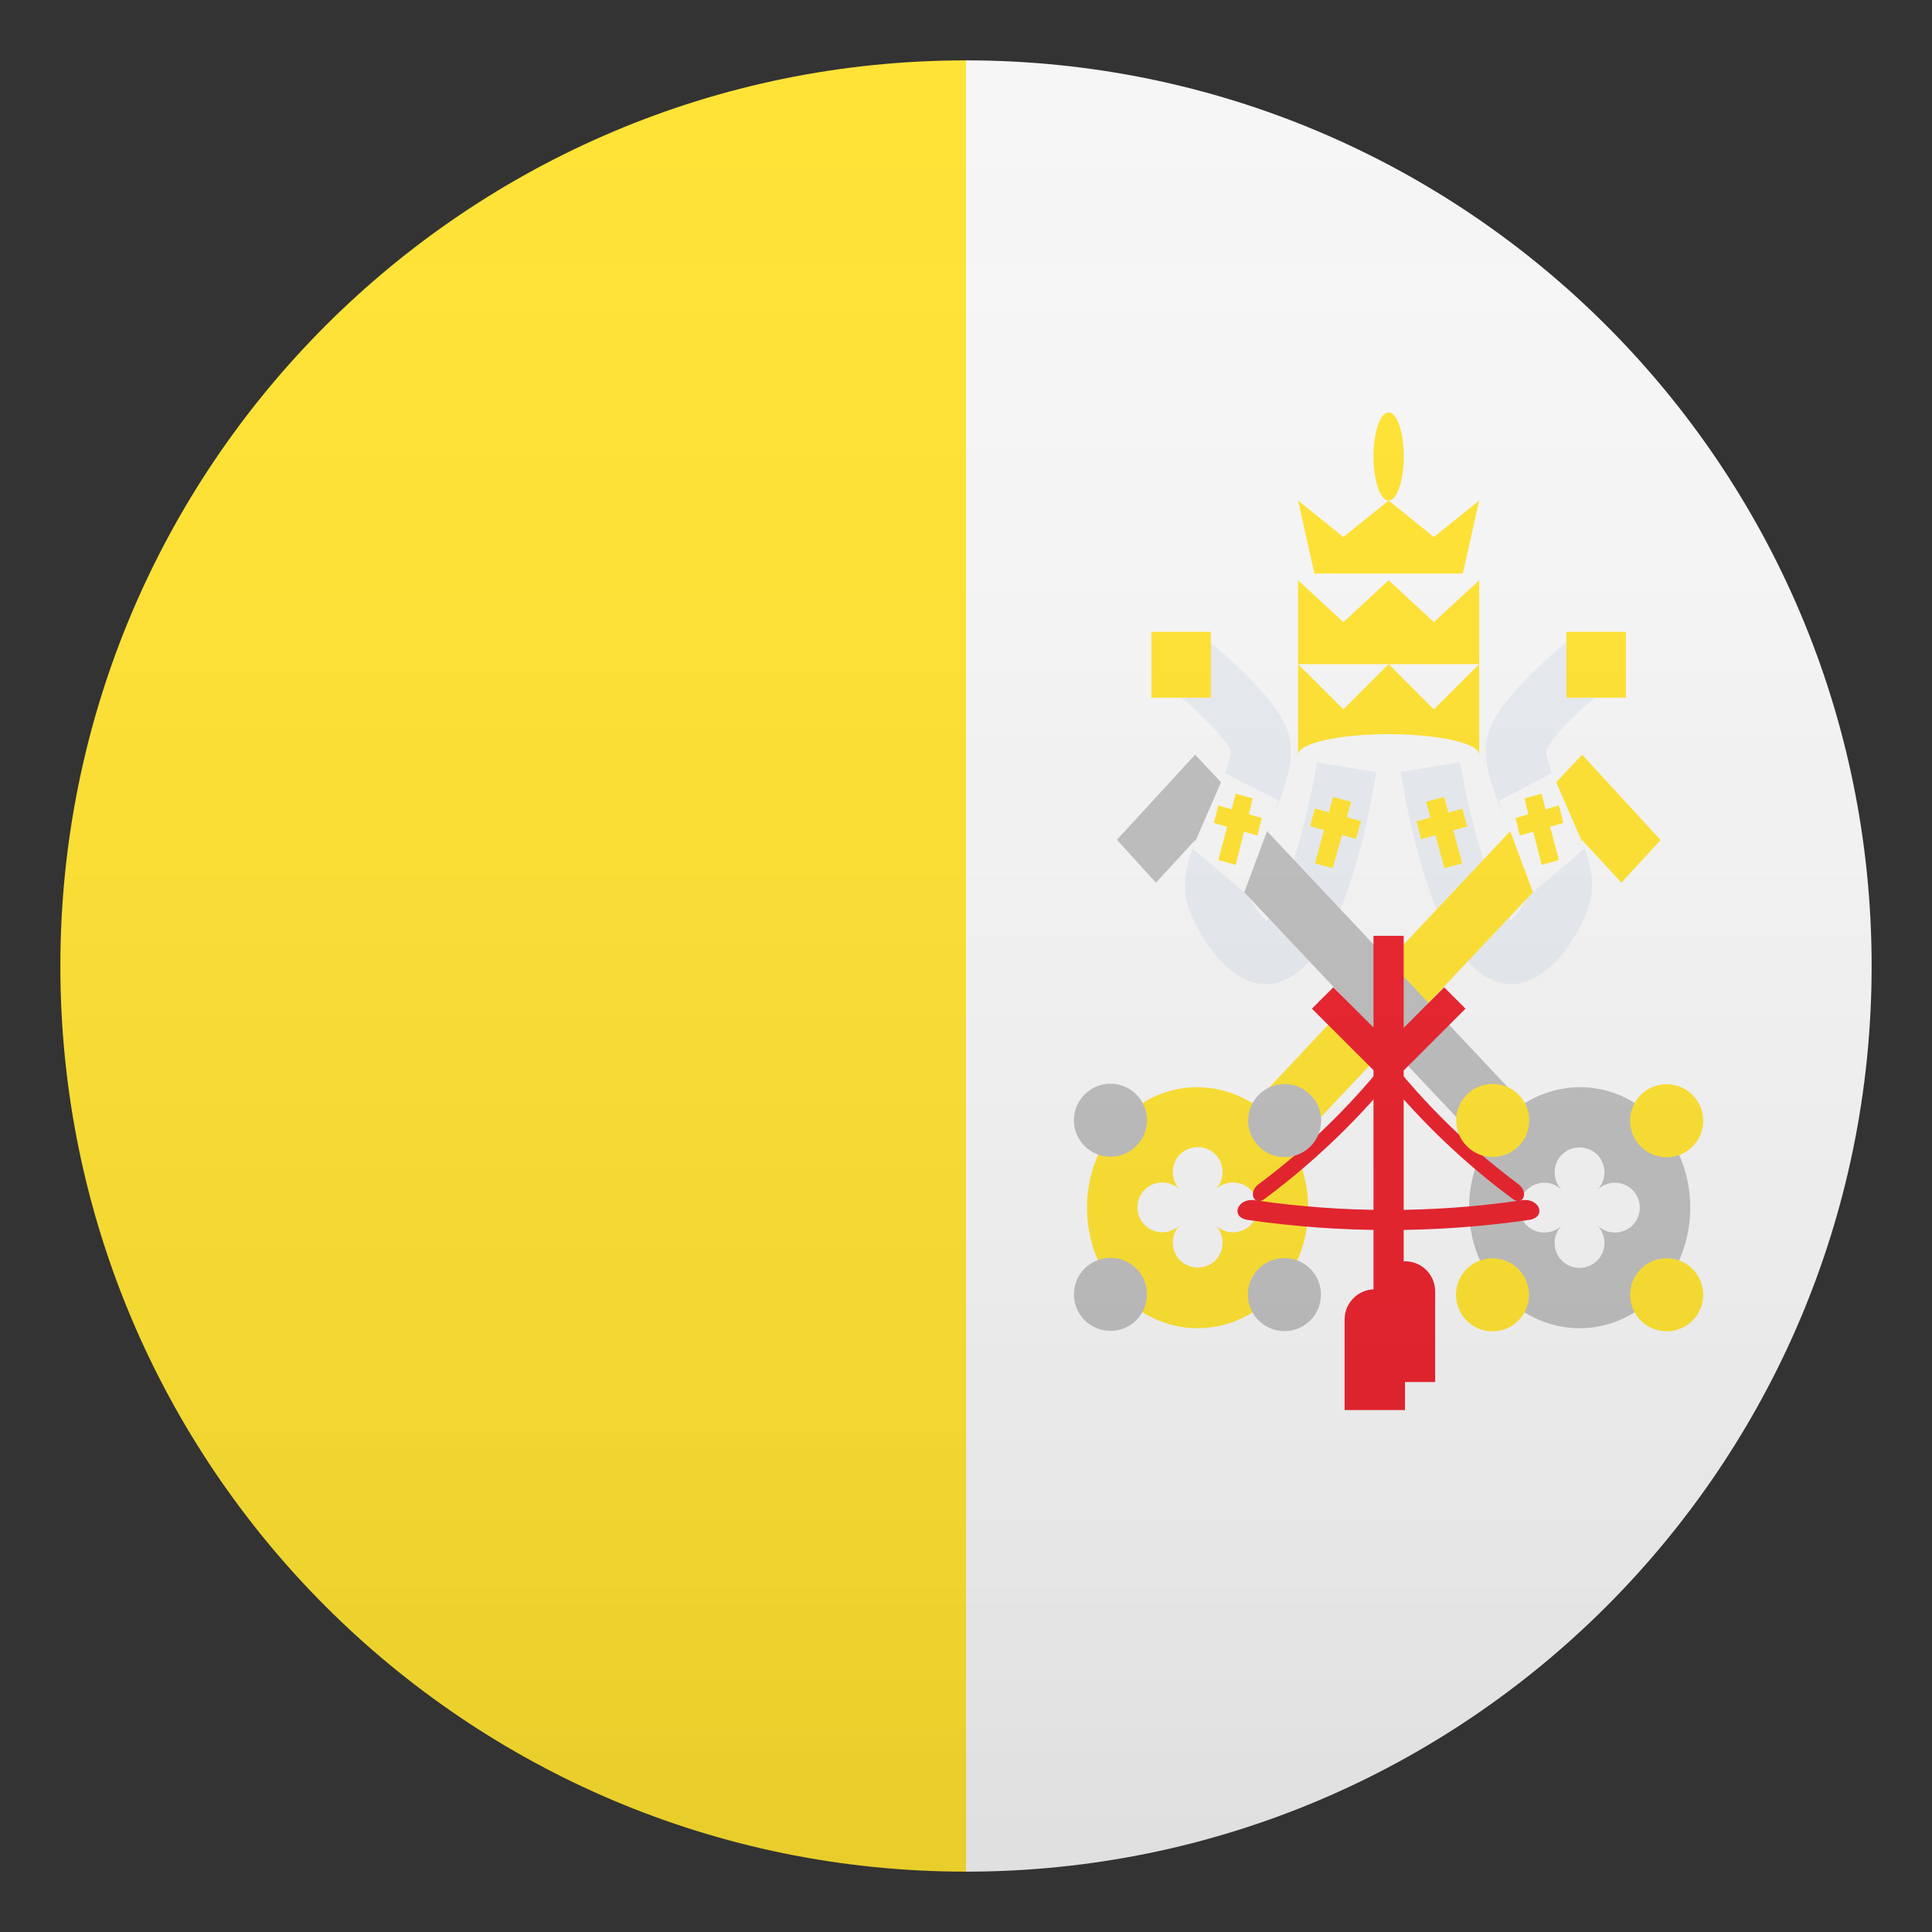 <svg width="24" height="24" viewBox="0 0 24 24" fill="none" xmlns="http://www.w3.org/2000/svg">
<rect x="0" y="0" width="24" height="24" fill="#333333" stroke="none"/>
<path d="M23.25 12C23.25 5.786 18.214 0.75 12 0.75V23.25C18.214 23.25 23.25 18.214 23.25 12Z" fill="#F5F5F5"/>
<path d="M0.75 12C0.75 18.214 5.786 23.25 12 23.25V0.75C5.786 0.75 0.75 5.786 0.75 12Z" fill="#FFE12C"/>
<path d="M18.375 7.999C18.375 9.101 18.375 9.428 17.25 9.428C16.125 9.428 16.125 9.105 16.125 7.999C16.125 6.896 16.628 6 17.25 6C17.872 6 18.375 6.896 18.375 7.999Z" fill="#F5F5F5"/>
<path d="M17.812 6.671L17.25 6.218L16.688 6.671L16.125 6.218L16.328 7.125H18.172L18.375 6.218L17.812 6.671Z" fill="#FFE12C"/>
<path d="M17.812 7.729L17.25 7.208L16.688 7.729L16.125 7.208V8.25H18.375V7.208L17.812 7.729Z" fill="#FFE12C"/>
<path d="M17.812 8.812L17.25 8.25L16.688 8.812L16.125 8.25V9.375H18.375V8.25L17.812 8.812Z" fill="#FFE12C"/>
<path d="M17.25 6.218C17.354 6.218 17.438 5.972 17.438 5.67C17.438 5.368 17.354 5.123 17.25 5.123C17.146 5.123 17.062 5.368 17.062 5.67C17.062 5.972 17.146 6.218 17.25 6.218Z" fill="#FFE12C"/>
<path d="M17.25 9.63C17.871 9.63 18.375 9.516 18.375 9.375C18.375 9.234 17.871 9.12 17.25 9.12C16.629 9.12 16.125 9.234 16.125 9.375C16.125 9.516 16.629 9.63 17.25 9.63Z" fill="#F5F5F5"/>
<path d="M15.72 12.225C15.195 12.225 14.797 11.453 14.738 11.186C14.659 10.826 14.842 10.432 15.037 10.016C15.131 9.81 15.311 9.431 15.285 9.319C15.24 9.187 14.828 8.771 14.419 8.449L14.884 7.86C15.191 8.1 15.911 8.707 16.016 9.146C16.102 9.51 15.915 9.911 15.72 10.335C15.619 10.553 15.45 10.916 15.473 11.029C15.495 11.126 15.63 11.348 15.731 11.445C15.922 11.242 16.215 10.35 16.358 9.472L17.096 9.592C16.946 10.523 16.575 12.098 15.803 12.221C15.776 12.221 15.75 12.225 15.72 12.225Z" fill="#E6EBEF"/>
<path d="M18.776 12.225C18.75 12.225 18.72 12.221 18.694 12.217C17.921 12.098 17.55 10.519 17.4 9.589L18.139 9.469C18.281 10.331 18.566 11.209 18.773 11.434C18.874 11.332 19.005 11.115 19.024 11.021C19.05 10.909 18.878 10.545 18.776 10.328C18.578 9.904 18.394 9.506 18.48 9.139C18.585 8.7 19.305 8.093 19.613 7.853L20.078 8.441C19.661 8.768 19.256 9.176 19.211 9.315C19.185 9.424 19.365 9.803 19.459 10.009C19.654 10.425 19.837 10.819 19.759 11.179C19.703 11.453 19.305 12.225 18.776 12.225Z" fill="#E6EBEF"/>
<path d="M15.574 13.714C15.045 13.376 14.359 13.447 13.905 13.943C13.369 14.527 13.369 15.476 13.905 16.061C14.441 16.646 15.315 16.646 15.851 16.061C16.305 15.57 16.369 14.82 16.061 14.246L19.654 10.436L20.141 10.965L20.629 10.436L19.654 9.375L15.574 13.714Z" fill="#FFE12C"/>
<path d="M15.098 14.779C15.217 14.659 15.217 14.46 15.098 14.34C14.977 14.22 14.779 14.22 14.659 14.34C14.539 14.46 14.539 14.659 14.659 14.779C14.539 14.659 14.34 14.659 14.22 14.779C14.1 14.899 14.1 15.098 14.22 15.217C14.34 15.338 14.539 15.338 14.659 15.217C14.539 15.338 14.539 15.536 14.659 15.656C14.783 15.776 14.977 15.776 15.098 15.656C15.217 15.536 15.217 15.338 15.098 15.217C15.217 15.338 15.416 15.338 15.536 15.217C15.656 15.098 15.656 14.899 15.536 14.779C15.412 14.659 15.217 14.659 15.098 14.779Z" fill="#F5F5F5"/>
<path d="M18.926 13.714C19.455 13.376 20.141 13.447 20.595 13.943C21.131 14.527 21.131 15.476 20.595 16.061C20.059 16.646 19.185 16.646 18.649 16.061C18.195 15.57 18.131 14.82 18.439 14.246L14.846 10.436L14.359 10.965L13.875 10.432L14.846 9.375L18.926 13.714Z" fill="#BCBCBC"/>
<path d="M19.402 14.783C19.282 14.662 19.282 14.464 19.402 14.344C19.523 14.224 19.721 14.224 19.841 14.344C19.961 14.464 19.961 14.662 19.841 14.783C19.961 14.662 20.16 14.662 20.28 14.783C20.4 14.902 20.4 15.101 20.28 15.221C20.16 15.341 19.961 15.341 19.841 15.221C19.961 15.341 19.961 15.54 19.841 15.66C19.718 15.78 19.523 15.78 19.402 15.66C19.282 15.54 19.282 15.341 19.402 15.221C19.282 15.341 19.084 15.341 18.964 15.221C18.844 15.101 18.844 14.902 18.964 14.783C19.087 14.662 19.282 14.662 19.402 14.783Z" fill="#F5F5F5"/>
<path d="M18.904 14.91C17.809 15.071 16.688 15.071 15.592 14.91C15.371 14.876 15.277 15.12 15.499 15.154C16.657 15.322 17.839 15.322 18.994 15.154C19.219 15.12 19.125 14.876 18.904 14.91Z" fill="#E81C27"/>
<path d="M18.863 14.711C18.195 14.213 17.595 13.616 17.1 12.945C16.999 12.81 16.819 12.889 16.92 13.024C17.449 13.733 18.075 14.363 18.784 14.888C18.919 14.993 18.997 14.813 18.863 14.711Z" fill="#E81C27"/>
<path d="M17.4 12.945C16.901 13.616 16.305 14.213 15.634 14.711C15.499 14.812 15.578 14.992 15.713 14.891C16.421 14.363 17.051 13.736 17.576 13.027C17.681 12.893 17.501 12.81 17.4 12.945Z" fill="#E81C27"/>
<rect x="17.062" y="11.625" width="0.375" height="4.875" fill="#E81C27"/>
<path d="M16.297 12.53L16.563 12.265L17.454 13.156L17.189 13.421L16.297 12.53Z" fill="#E81C27"/>
<path d="M17.049 13.156L17.94 12.265L18.205 12.53L17.314 13.421L17.049 13.156Z" fill="#E81C27"/>
<path d="M17.078 16.016C16.871 16.016 16.703 16.185 16.703 16.391V17.516H17.453V16.391C17.453 16.185 17.284 16.016 17.078 16.016Z" fill="#E81C27"/>
<path d="M17.453 15.668C17.246 15.668 17.078 15.836 17.078 16.043V17.168H17.828V16.043C17.828 15.832 17.659 15.668 17.453 15.668Z" fill="#E81C27"/>
<path d="M16.279 14.241C16.456 14.064 16.456 13.776 16.278 13.599C16.101 13.422 15.814 13.422 15.637 13.599C15.46 13.777 15.46 14.064 15.637 14.241C15.814 14.418 16.101 14.418 16.279 14.241Z" fill="#BCBCBC"/>
<path d="M14.115 16.4C14.292 16.223 14.293 15.935 14.115 15.758C13.938 15.581 13.651 15.581 13.474 15.758C13.296 15.935 13.296 16.222 13.473 16.4C13.651 16.577 13.938 16.577 14.115 16.4Z" fill="#BCBCBC"/>
<path d="M14.115 14.237C14.293 14.06 14.293 13.773 14.115 13.595C13.938 13.418 13.651 13.418 13.474 13.595C13.296 13.773 13.296 14.06 13.474 14.237C13.651 14.414 13.938 14.414 14.115 14.237Z" fill="#BCBCBC"/>
<path d="M16.276 16.403C16.454 16.226 16.454 15.938 16.276 15.761C16.099 15.584 15.812 15.584 15.635 15.761C15.457 15.938 15.457 16.226 15.635 16.403C15.812 16.58 16.099 16.58 16.276 16.403Z" fill="#BCBCBC"/>
<path d="M21.025 14.243C21.202 14.066 21.202 13.778 21.024 13.601C20.847 13.424 20.56 13.424 20.383 13.601C20.206 13.778 20.206 14.066 20.383 14.243C20.56 14.42 20.847 14.42 21.025 14.243Z" fill="#FFE12C"/>
<path d="M18.861 16.406C19.038 16.229 19.038 15.941 18.861 15.764C18.684 15.587 18.397 15.587 18.22 15.764C18.042 15.941 18.042 16.228 18.219 16.405C18.396 16.583 18.684 16.583 18.861 16.406Z" fill="#FFE12C"/>
<path d="M18.864 14.239C19.041 14.062 19.041 13.775 18.864 13.598C18.687 13.421 18.399 13.421 18.222 13.598C18.045 13.775 18.045 14.062 18.222 14.239C18.399 14.417 18.687 14.417 18.864 14.239Z" fill="#FFE12C"/>
<path d="M21.025 16.405C21.202 16.228 21.202 15.941 21.025 15.763C20.848 15.586 20.56 15.586 20.383 15.764C20.206 15.941 20.206 16.228 20.383 16.405C20.561 16.582 20.848 16.582 21.025 16.405Z" fill="#FFE12C"/>
<rect x="14.303" y="7.849" width="0.739" height="0.818" fill="#FFE12C"/>
<rect x="19.459" y="7.849" width="0.739" height="0.818" fill="#FFE12C"/>
<path d="M16.556 10.785L16.335 10.725L16.56 9.9L16.785 9.96L16.556 10.785Z" fill="#FFE12C"/>
<path d="M16.274 10.264L16.334 10.043L16.906 10.2L16.845 10.421L16.274 10.264Z" fill="#FFE12C"/>
<path d="M17.944 10.785L18.165 10.725L17.94 9.9L17.715 9.96L17.944 10.785Z" fill="#FFE12C"/>
<path d="M17.595 10.203L18.166 10.046L18.227 10.267L17.655 10.424L17.595 10.203Z" fill="#FFE12C"/>
<path d="M19.688 10.537L19.043 11.085L18.619 9.945L19.282 9.604L19.688 10.537Z" fill="#F5F5F5"/>
<path d="M14.812 10.537L15.457 11.085L15.881 9.945L15.217 9.604L14.812 10.537Z" fill="#F5F5F5"/>
<path d="M15.562 9.919L15.352 9.859L15.3 10.054L15.135 10.005L15.079 10.223L15.244 10.271L15.135 10.684L15.349 10.744L15.454 10.331L15.619 10.38L15.675 10.162L15.514 10.114L15.562 9.919Z" fill="#FFE12C"/>
<path d="M19.421 10.223L19.365 10.005L19.2 10.054L19.148 9.859L18.938 9.919L18.986 10.114L18.825 10.162L18.881 10.38L19.046 10.331L19.151 10.744L19.365 10.684L19.256 10.271L19.421 10.223Z" fill="#FFE12C"/>
<path opacity="0.1" d="M12 23.25C18.213 23.25 23.25 18.213 23.25 12C23.25 5.787 18.213 0.75 12 0.75C5.787 0.75 0.75 5.787 0.75 12C0.75 18.213 5.787 23.25 12 23.25Z" fill="url(#paint0_linear)"/>
<defs>
<linearGradient id="paint0_linear" x1="23.25" y1="23.25" x2="23.25" y2="0.75" gradientUnits="userSpaceOnUse">
<stop stop-color="#1A1A1A"/>
<stop offset="0.102" stop-color="#393939" stop-opacity="0.949"/>
<stop offset="0.347" stop-color="#7F7F7F" stop-opacity="0.826"/>
<stop offset="0.569" stop-color="#B6B6B6" stop-opacity="0.716"/>
<stop offset="0.758" stop-color="#DEDEDE" stop-opacity="0.621"/>
<stop offset="0.908" stop-color="#F6F6F6" stop-opacity="0.546"/>
<stop offset="1" stop-color="white" stop-opacity="0.5"/>
</linearGradient>
</defs>
</svg>
